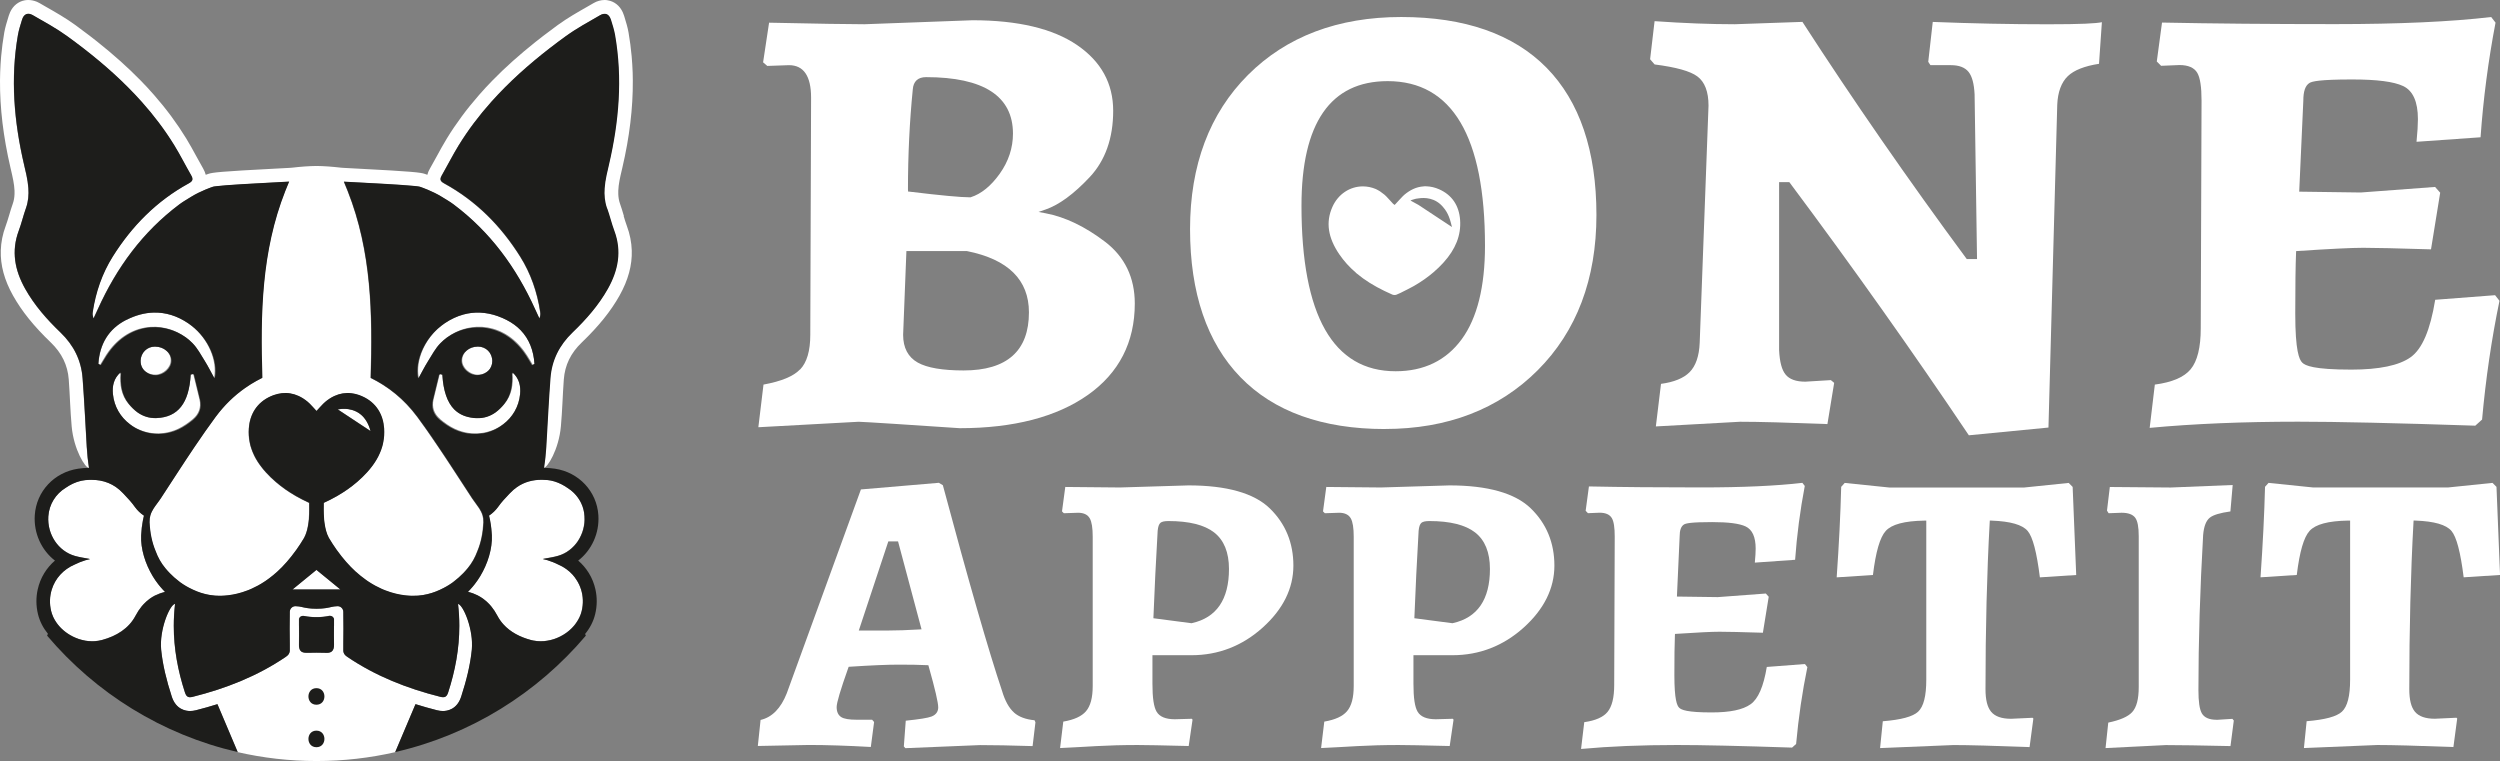 <?xml version="1.0" encoding="UTF-8"?>
<svg id="Warstwa_2" data-name="Warstwa 2" xmlns="http://www.w3.org/2000/svg" viewBox="0 0 626.13 190.62">
  <rect x="0" y="0" width="626.13" height="190.62" fill="#808080" stroke="none"/>
  <defs>
    <style>
      .cls-1 {
        fill: #1d1d1b;
      }

      .cls-2 {
        fill: #fff;
      }
    </style>
  </defs>
  <g id="Warstwa_2-2" data-name="Warstwa 2">
    <g>
      <g>
        <g>
          <path class="cls-2" d="M114.7,151.26c.21,1.82.32,3.65.32,5.5.01,5.71-1.03,11.25-2.79,16.67-.07.21-.14.38-.22.53,0,0,0,0,0,0-.04.07-.08.14-.12.2,0,0-.01.02-.02.03-.12.15-.25.27-.41.34-.03.01-.06.03-.1.04-.04.01-.08.02-.12.03-.04,0-.09.02-.14.02-.04,0-.08,0-.12,0,0,0-.02,0-.03,0-.04,0-.1,0-.14-.01-.05,0-.1,0-.15-.01-.11-.02-.23-.04-.36-.07,0,0,0,0,0,0,0,0,0,0,0,0,0,0,0,0,0,0-8.32-2.08-16.2-5.17-23.34-10.02-.15-.1-.27-.2-.39-.3,0,0,0,0,0,0-.35-.32-.53-.66-.6-1.14v-1.82c.06-2.55.03-5.1,0-7.65h0v-.35c0-.79-.64-1.43-1.43-1.43-.29,0-.58.03-.87.07-.21.03-.43.07-.63.12-.06.02-.13.03-.19.04-.11.03-.23.05-.35.08-.07.02-.14.03-.21.04-.14.03-.28.06-.42.08-.12.02-.25.04-.37.06-.24.03-.48.06-.73.08-.12.01-.23.02-.35.03-.37.03-.74.04-1.13.04,0,0-.02,0-.03,0h0s-.02,0-.03,0c-.39,0-.76-.02-1.13-.04-.12,0-.23-.02-.35-.03-.25-.02-.49-.05-.72-.08-.13-.02-.25-.04-.37-.06-.15-.03-.29-.05-.43-.08-.07-.01-.14-.02-.2-.04-.12-.03-.23-.05-.35-.08-.06-.02-.13-.03-.19-.04-.21-.06-.42-.09-.63-.12-.29-.04-.58-.07-.87-.07-.79,0-1.43.64-1.43,1.43v.35h0c-.02,2.55-.06,5.1,0,7.65v1.82c-.08.64-.37,1.02-.99,1.44-7.14,4.84-15.02,7.93-23.34,10.02-.04.01-.08.01-.11.02-.09.02-.17.04-.25.05-.05,0-.09,0-.14.01-.05,0-.11.01-.16.01-.01,0-.02,0-.03,0-.03,0-.06,0-.09,0-.06,0-.12-.01-.18-.03-.03,0-.06-.01-.08-.02-.06-.02-.12-.04-.17-.07-.02,0-.04-.02-.05-.03-.07-.04-.13-.09-.19-.15,0,0-.02-.02-.03-.03-.05-.05-.1-.11-.14-.18-.01-.02-.03-.04-.04-.07-.04-.07-.08-.14-.11-.22-.01-.02-.02-.04-.03-.06-.04-.1-.09-.22-.13-.34-1.76-5.42-2.8-10.96-2.79-16.67,0-1.85.11-3.69.32-5.5,0,0,0,0,0,0-1.31.16-3.98,6.44-3.48,11.5.38,3.82,1.35,7.69,2.66,11.74,1.05,3.25,3.54,3.6,4.57,3.6.48,0,.97-.06,1.5-.2,1.85-.46,3.62-.98,5.36-1.52l5.08,12c6.35,1.46,12.96,2.23,19.75,2.23s13.37-.77,19.71-2.22l5.09-12.02c1.75.55,3.53,1.06,5.39,1.53.53.13,1.03.2,1.5.2,1.02,0,3.52-.35,4.57-3.6,1.31-4.05,2.28-7.92,2.66-11.74.5-5.06-2.17-11.33-3.47-11.5ZM74.86,156.75c0-.58,0-1.17,0-1.75,0,0,0,0,0-.02.03-.09.07-.18.12-.26.01-.02.02-.04.03-.05.06-.08.12-.14.19-.2.02-.01.04-.03.05-.04.08-.06.16-.1.25-.13.02,0,.03,0,.05-.01.09-.03.19-.05.28-.05,0,0,.01,0,.02,0,0,0,0,0,.01,0,.06,0,.12,0,.18.02.01,0,.02,0,.04,0,.02,0,.05,0,.08.01h0c.09.02.19.04.28.05.01,0,.03,0,.04,0,.12.02.23.04.35.06,0,0,0,0,0,0,.13.02.27.04.4.05.03,0,.07,0,.1.01.08,0,.15.02.23.03,0,0,0,0,0,0,.51.05,1.05.08,1.61.08.02,0,.03,0,.05,0h0s0,0,0,0c0,0,0,0,0,0h0s0,0,0,0h0s.03,0,.05,0c.55,0,1.09-.03,1.61-.08.08,0,.15-.02.23-.03.17-.02.34-.04.51-.07.12-.02.23-.04.35-.06.11-.02.22-.04.32-.06h0s.05-.01.08-.02c.08-.02.15-.02.22-.02,0,0,.02,0,.03,0,.1,0,.2.02.29.05.01,0,.02,0,.03,0,.1.04.19.09.28.15,0,0,.01,0,.02.01.18.14.31.32.38.55,0,.59,0,1.17,0,1.75,0,1.57-.03,3.13.01,4.7.02.81-.15,1.39-.6,1.72-.01.01-.03.02-.04.04-.07.05-.15.09-.24.12-.02,0-.03.02-.05.02,0,0-.01,0-.01,0-.01,0-.02.01-.03.02-.08.03-.17.05-.25.06,0,0,0,0,0,0-.03,0-.06.02-.1.02-.01,0-.02,0-.04,0,0,0-.01,0-.02,0-.09.01-.18.02-.28.02h0c-.05,0-.1.01-.15.01-.04,0-.08,0-.11,0,0,0,0,0-.02,0,0,0,0,0,0,0-.82-.03-1.64-.04-2.46-.04h0s0,0,0,0c0,0,0,0,0,0,0,0-.01,0-.02,0-.69,0-1.38.01-2.07.03-.12,0-.24,0-.36,0,0,0,0,0,0,0-.05,0-.09,0-.14,0-.06,0-.1,0-.15-.01,0,0-.01,0-.02,0,0,0,0,0,0,0-.08,0-.16,0-.23-.02,0,0-.01,0-.02,0-.02,0-.04,0-.05,0-.04,0-.07-.02-.11-.03,0,0-.02,0-.03,0,0,0,0,0-.01,0-.06-.01-.13-.03-.19-.05-.01,0-.02-.01-.03-.01-.01,0-.03,0-.04-.01-.04-.02-.08-.04-.12-.06-.05-.02-.1-.05-.14-.07-.06-.04-.11-.08-.15-.13-.03-.03-.07-.06-.1-.1-.05-.06-.09-.12-.12-.18-.02-.04-.05-.07-.07-.11-.04-.08-.07-.17-.09-.26,0-.03-.02-.06-.03-.09-.03-.13-.05-.26-.07-.4,0,0,0,0,0-.01-.01-.15-.02-.31-.01-.49.05-1.57.01-3.13.01-4.7Z"/>
          <path class="cls-2" d="M79.21,142.76c-.15.12-.31.25-.46.38-.87.71-1.82,1.49-2.84,2.32-.8.66-1.64,1.34-2.55,2.09-.04.03-.07.06-.11.09h6c1.89,0,3.79,0,5.79,0h.21s-.07-.06-.11-.09c-.91-.74-1.75-1.43-2.55-2.09-1.02-.84-1.97-1.61-2.84-2.32-.15-.12-.31-.26-.46-.38,0,0-.04-.04-.04-.04h0s-.04.03-.04.03Z"/>
          <path class="cls-2" d="M146.31,128.54c-.01-.07-.02-.15-.04-.22-.03-.18-.07-.36-.11-.54-.02-.07-.03-.14-.05-.21-.06-.24-.13-.48-.21-.71-.08-.23-.18-.46-.28-.68-.03-.07-.06-.13-.09-.2-.08-.16-.16-.32-.25-.48-.03-.06-.07-.13-.11-.19-.12-.21-.25-.41-.39-.61,0,0,0,0,0,0-.14-.2-.29-.39-.44-.57-.02-.02-.03-.04-.05-.07-.17-.21-.36-.4-.55-.59-.51-.51-1.08-.95-1.7-1.33-.46-.33-.95-.62-1.46-.87-1.11-.56-2.3-.93-3.49-1.05-.49-.05-.96-.07-1.43-.07-2.29,0-4.37.54-6.2,1.82-.61.42-1.2.93-1.76,1.52-.07.08-.14.15-.22.23-.96,1.02-1.92,2.03-2.69,3.12-.04.05-.08.1-.11.15-.62.85-1.38,1.58-2.23,2.14.09.37.17.75.25,1.13.13.67.23,1.35.31,2.03.07.59.12,1.17.14,1.75.15,3.4-1.03,7.13-2.9,10.24-.42.7-.88,1.36-1.36,1.98-.37.48-.76.94-1.16,1.37-.13.13-.25.27-.38.4-.05.05-.11.1-.16.16,0,0,0,0,0,0h0s-.01,0-.02.01c.85.22,1.65.51,2.41.89.01,0,.02.01.03.02.23.12.46.24.68.38.19.11.37.23.55.36.08.06.17.12.25.18.07.05.13.11.2.16.17.13.34.27.51.41.06.05.11.1.17.16.18.17.36.35.54.53h0c.09.1.19.2.28.31.09.1.18.21.27.32.53.65,1.02,1.39,1.46,2.23.43.82.94,1.55,1.53,2.2,1.77,1.96,4.19,3.2,6.87,3.92.2.05.4.1.61.14.27.05.54.09.82.12.07,0,.14.01.2.02.27.02.55.04.82.04s.54-.01.81-.03c.09,0,.18-.02.27-.03.18-.02.36-.04.55-.07.1-.02.21-.04.31-.06.17-.03.33-.07.5-.1.11-.03.21-.05.32-.08.16-.04.32-.09.48-.14.11-.03.21-.07.31-.1.16-.06.32-.12.47-.18.1-.04.2-.08.29-.12.17-.07.34-.15.5-.23.08-.04.16-.08.24-.12.24-.13.48-.26.71-.4.23-.14.46-.29.68-.45.07-.05.14-.11.21-.16.15-.11.29-.22.43-.34.08-.07.16-.14.23-.2.13-.11.25-.22.37-.34.08-.08.15-.15.23-.23.11-.12.22-.23.33-.36.07-.08.14-.16.21-.24.11-.13.21-.26.3-.39.06-.08.12-.16.18-.25.1-.15.2-.3.29-.45.05-.07.09-.15.14-.22.13-.23.26-.46.37-.69,0,0,0,0,0,0,.12-.25.22-.51.32-.77.09-.26.17-.53.24-.8.46-1.88.37-3.72-.15-5.4-.09-.28-.19-.56-.31-.83-.05-.11-.09-.23-.14-.34-.05-.11-.11-.22-.17-.34-.08-.16-.15-.32-.24-.47-.07-.12-.15-.24-.23-.35-.31-.49-.64-.96-1.03-1.39-.97-1.07-2.19-1.94-3.61-2.55-.42-.21-.85-.41-1.3-.59-.45-.18-.91-.34-1.38-.49-.19-.06-.39-.11-.58-.15-.2-.05-.39-.09-.59-.14.08-.03.17-.05.26-.08,1.32-.24,2.45-.41,3.53-.72.26-.08.52-.16.77-.26.5-.2.97-.44,1.42-.71.22-.14.44-.29.65-.45.19-.14.37-.29.55-.45.05-.05.1-.09.15-.14.13-.12.25-.24.38-.37.05-.05.1-.1.15-.15.32-.35.62-.72.89-1.12.04-.06.08-.12.11-.18.1-.15.19-.3.28-.46.04-.06.07-.12.1-.18.23-.42.43-.86.6-1.32.02-.07.05-.13.07-.2.06-.17.11-.34.16-.52.02-.07.04-.14.06-.21.12-.47.21-.96.27-1.45,0-.07.01-.15.02-.22.02-.18.03-.37.03-.56,0-.07,0-.15,0-.22,0-.25,0-.51-.02-.76-.02-.26-.05-.51-.08-.76Z"/>
          <path class="cls-2" d="M110.24,104.96c1.13.95,2.37,1.83,3.71,2.45,4.25,1.97,8.83,1.27,12.07-1.17,0,0,0,0,0,0,2.3-1.74,3.92-4.37,4.23-7.55.02-.25.04-.5.04-.75,0-.23,0-.46-.02-.69,0-.09-.02-.17-.03-.25-.01-.14-.03-.28-.05-.42-.02-.09-.04-.18-.06-.27-.03-.13-.06-.26-.09-.39-.03-.09-.06-.18-.09-.27-.04-.13-.09-.25-.14-.37-.04-.09-.08-.17-.12-.26-.06-.12-.13-.25-.2-.37-.05-.08-.09-.16-.14-.24-.09-.13-.19-.26-.29-.39-.05-.06-.1-.13-.15-.19-.16-.19-.34-.37-.54-.55,0,.11,0,.22.02.33.16,2.74-.21,5.29-1.98,7.46-.7.86-1.46,1.61-2.31,2.2-1.34.95-2.9,1.5-4.75,1.43-.04,0-.09,0-.13,0-.45-.02-.89-.07-1.3-.14-.21-.04-.42-.08-.62-.13-.44-.1-.85-.23-1.24-.39-.44-.18-.85-.4-1.24-.66-.39-.26-.74-.55-1.07-.88-.2-.2-.38-.42-.56-.64-.04-.05-.08-.1-.11-.15-.17-.23-.33-.46-.48-.72-.03-.04-.05-.09-.07-.13-.14-.24-.26-.48-.38-.74-.02-.05-.05-.09-.07-.14-.13-.29-.24-.59-.35-.9-.02-.07-.05-.14-.07-.21-.22-.65-.4-1.36-.54-2.13-.02-.11-.04-.23-.06-.35-.05-.29-.09-.59-.13-.9-.01-.12-.03-.24-.04-.37-.04-.42-.08-.86-.11-1.31l-.64-.15c-.01.05-.03.11-.04.16-.5,2.06-1.02,4.12-1.51,6.19-.46,1.98.16,3.67,1.67,4.93Z"/>
          <path class="cls-2" d="M131.94,88.9c.52.8.99,1.62,1.48,2.44.09-.04.17-.08.26-.12.06-.03.12-.06.18-.08-.22-3.37-1.33-6.24-3.45-8.43-.96-1-2.13-1.86-3.52-2.57-2.96-1.51-5.94-2.11-8.86-1.76-.65.08-1.29.2-1.93.38-1.6.43-3.18,1.16-4.72,2.2-.3.2-.59.41-.87.64-4.09,3.23-6.41,8.59-5.66,12.87,0,.05.01.1.02.15.21-.38.41-.75.6-1.11.39-.72.75-1.41,1.14-2.08.19-.33.38-.66.59-.99.97-1.55,1.84-3.23,3.11-4.51.5-.51,1.05-.98,1.61-1.4,0,0,0,0,0,0,5.84-4.34,14.7-3.83,20.01,4.37Z"/>
          <path class="cls-2" d="M122.95,88.87c-.18-.39-.42-.75-.72-1.04-.65-.64-1.54-1.03-2.53-1.02-1.15,0-2.13.39-2.84,1.01-.69.61-1.1,1.46-1.11,2.43,0,1.83,1.9,3.59,3.89,3.59.8,0,1.51-.2,2.09-.56,0,0,0,0,0,0,.19-.12.37-.26.53-.41.01-.01.03-.03.04-.04.03-.03.06-.05.09-.08.13-.13.24-.28.35-.44.03-.04.05-.08.07-.12.19-.32.33-.67.41-1.06,0-.05.02-.1.03-.15.03-.2.05-.4.05-.61h0c0-.34-.07-.67-.16-.98-.03-.1-.06-.2-.09-.29-.03-.08-.06-.16-.1-.24Z"/>
          <path class="cls-2" d="M92.81,107.96c-.12-.47-.27-.9-.43-1.3s-.34-.75-.53-1.08c-.24-.4-.49-.76-.76-1.07-.11-.12-.22-.24-.33-.35s-.23-.21-.34-.31c-.72-.61-1.5-.97-2.25-1.19-.32-.09-.63-.16-.92-.2-.2-.03-.4-.05-.58-.06-.51-.03-.96-.02-1.31.02-.46.05-.75.11-.75.11l.06.04.5.33,7.65,5.05Z"/>
          <path class="cls-2" d="M41.31,148.2s0,0,0,0c-.05-.05-.11-.1-.17-.16-.13-.13-.25-.27-.38-.4-.4-.43-.79-.89-1.16-1.37-.48-.62-.94-1.29-1.36-1.98-1.87-3.12-3.05-6.85-2.9-10.24.06-1.26.2-2.53.45-3.79.07-.38.15-.76.25-1.13-.86-.57-1.61-1.29-2.24-2.14-.04-.05-.08-.1-.11-.15-.76-1.09-1.72-2.1-2.69-3.12-.07-.08-.14-.15-.22-.23-2.23-2.36-4.91-3.35-7.96-3.34-.47,0-.94.03-1.43.07-.98.1-1.95.37-2.88.78-.43.19-.86.39-1.26.63-.28.16-.55.33-.81.52-2.48,1.52-4.15,4.13-4.35,7.15-.3,4.53,2.47,8.71,6.65,9.91,1.08.31,2.21.49,3.53.72.08.03.17.05.26.08-.39.1-.78.17-1.17.29-.95.29-1.84.65-2.68,1.07-2.84,1.21-4.87,3.5-5.73,6.26-.52,1.68-.61,3.53-.15,5.4.11.46.27.91.46,1.34.03.08.06.16.1.23.2.42.43.81.69,1.2.23.35.49.68.77,1,.16.18.32.35.48.52.84.83,1.83,1.54,2.91,2.08.43.22.88.4,1.33.56.05.02.1.04.16.06.48.16.97.28,1.46.38.07.01.15.03.22.05.48.08.96.12,1.44.13.09,0,.19.01.28.01h0c.21,0,.41,0,.62-.02.62-.04,1.23-.14,1.83-.3,3.58-.97,6.69-2.85,8.41-6.12.44-.84.93-1.58,1.46-2.23.09-.11.18-.22.27-.32.09-.11.19-.21.28-.31.18-.19.36-.36.54-.53.06-.05.11-.11.17-.16.23-.2.47-.4.71-.58.08-.06.17-.12.25-.18.18-.12.36-.25.55-.36.22-.14.45-.26.68-.38.01,0,.02-.01.03-.02.76-.38,1.56-.67,2.41-.89,0,0-.01,0-.02-.01Z"/>
          <path class="cls-2" d="M30.16,93.28c-1.68,1.5-2.08,3.39-1.88,5.4.31,3.19,1.92,5.81,4.23,7.55,0,0,.01.01.02.02,3.23,2.43,7.81,3.12,12.04,1.16,1.33-.62,2.57-1.51,3.71-2.45,1.51-1.26,2.14-2.96,1.67-4.93-.48-2.07-1-4.13-1.51-6.19-.01-.05-.03-.11-.04-.16-.21.05-.43.1-.64.15-.41,7.15-3.17,10.68-8.58,10.89h0c-1.86.07-3.41-.48-4.75-1.43-.84-.6-1.6-1.35-2.31-2.2-1.77-2.17-2.15-4.72-1.98-7.46,0-.11,0-.22.02-.33Z"/>
          <path class="cls-2" d="M53.63,94.62s.01-.1.02-.15c.75-4.29-1.57-9.64-5.66-12.87-.28-.22-.57-.44-.87-.64-2.77-1.87-5.66-2.74-8.6-2.67-2.29.05-4.6.68-6.9,1.85-4.45,2.26-6.64,6.09-6.97,11,.06.03.12.06.18.08,0,0,0,0,0,0,.09.04.17.08.26.12.49-.81.97-1.64,1.48-2.44,5.31-8.18,14.15-8.7,19.99-4.38,0,0,.02.01.03.02.57.42,1.11.89,1.61,1.4,1.26,1.28,2.14,2.96,3.11,4.51.81,1.29,1.49,2.67,2.32,4.18Z"/>
          <path class="cls-2" d="M36.78,93.28c.58.35,1.29.55,2.09.55,1.99,0,3.9-1.76,3.89-3.59,0-.98-.42-1.82-1.11-2.43-.7-.62-1.69-1-2.84-1.01-1.98-.02-3.56,1.55-3.6,3.57-.02,1.25.58,2.29,1.56,2.9,0,0,0,0,0,0Z"/>
          <path class="cls-2" d="M156.26,54.11c-.03-.09-.05-.17-.08-.26-.13-.45-.27-.91-.41-1.37s-.3-.93-.47-1.41c-.29-.8-.42-1.62-.45-2.46,0-.28,0-.56,0-.85.06-1.65.46-3.39.91-5.29l.11-.47c.9-3.86,1.57-7.6,2-11.22.44-3.63.64-7.15.62-10.59,0-1.38-.05-2.74-.14-4.09-.04-.67-.09-1.35-.15-2.01-.18-2-.44-3.98-.78-5.94-.23-1.32-.6-2.52-.96-3.69l-.16-.53c-.09-.3-.2-.59-.33-.86-.38-.82-.9-1.5-1.53-2s-1.37-.85-2.18-.98C152,.02,151.72,0,151.44,0h0c-.48,0-.96.07-1.43.2s-.94.33-1.39.6c-.5.29-1,.57-1.49.86-2.48,1.41-5.04,2.87-7.45,4.62-1.24.9-2.44,1.8-3.61,2.7-.66.5-1.3,1.01-1.93,1.51-4.01,3.19-7.59,6.38-10.76,9.63-.29.3-.57.6-.86.9-.29.3-.58.6-.86.9-.58.62-1.14,1.25-1.69,1.88-.77.88-1.51,1.76-2.23,2.65s-1.41,1.78-2.08,2.69c-1.34,1.81-2.58,3.64-3.73,5.52-.93,1.52-1.78,3.07-2.59,4.57-.57,1.05-1.11,2.04-1.68,3.02-.3.51-.51,1.02-.63,1.53-.26-.1-.47-.17-.62-.22-1.04-.37-3.06-.61-16.71-1.32-1.39-.07-2.57-.13-3.36-.18l-.8-.05c-2.41-.28-4.41-.42-6.23-.44,0,0-.01.02-.03.05-.02-.03-.03-.05-.03-.05-1.82.02-3.83.16-6.23.44l-.8.05c-.8.05-1.97.11-3.36.18-13.65.71-15.67.95-16.71,1.32-.15.05-.36.12-.62.22-.13-.5-.34-1.01-.63-1.53-.57-.98-1.11-1.97-1.68-3.02-.82-1.5-1.66-3.05-2.59-4.57-1.15-1.87-2.39-3.71-3.73-5.52-.67-.9-1.36-1.8-2.08-2.69s-1.46-1.77-2.23-2.65c-.55-.63-1.11-1.25-1.69-1.88-.28-.3-.57-.6-.86-.9s-.56-.6-.86-.9c-3.18-3.25-6.75-6.44-10.76-9.63-.63-.5-1.28-1.01-1.93-1.51-1.17-.9-2.37-1.8-3.61-2.7-2.41-1.75-4.97-3.21-7.45-4.62-.5-.28-1-.57-1.49-.86-.23-.13-.46-.25-.69-.35C8.5.15,7.79,0,7.07,0h0c-.28,0-.56.02-.83.07-.81.14-1.55.48-2.18.98s-1.16,1.19-1.53,2c-.13.27-.24.56-.33.86l-.16.53c-.18.58-.36,1.18-.53,1.79-.08.31-.16.62-.24.93-.07.32-.14.64-.2.97-.34,1.96-.6,3.93-.78,5.94-.06.67-.11,1.34-.15,2.01C.06,17.44.01,18.8,0,20.18c-.02,3.44.19,6.96.62,10.59.44,3.63,1.1,7.36,2,11.22l.11.47c.44,1.9.84,3.64.91,5.29.01.28.01.57,0,.85-.03.84-.16,1.66-.45,2.46-.17.47-.32.94-.47,1.41-.14.46-.28.92-.41,1.37-.03.09-.05.17-.08.26-.26.87-.51,1.7-.8,2.48-.76,2.04-1.17,4.08-1.23,6.13-.12,3.7.89,7.44,3.06,11.31,2.21,3.94,5.21,7.67,9.47,11.76,2.75,2.65,4.22,5.68,4.49,9.26.29,3.9.38,7.89.73,11.74.53,5.88,3.43,10.44,4.32,10.43-.27-1.71-.45-3.46-.56-5.23-.34-5.73-.61-11.47-1.04-17.19-.33-4.52-2.22-8.31-5.54-11.5-3.4-3.26-6.51-6.79-8.85-10.95-2.6-4.65-3.52-9.41-1.6-14.54.68-1.82,1.12-3.74,1.78-5.58.01-.04.02-.07.04-.11,0,0,0,0,0,0,.58-1.68.7-3.34.59-4.98-.08-1.09-.26-2.17-.48-3.24,0,0,0,0,0,0-.18-.89-.4-1.78-.61-2.67-2.5-10.73-3.43-21.54-1.52-32.47.23-1.29.64-2.56,1.03-3.81.05-.16.11-.31.17-.44.01-.03.03-.05.04-.08.05-.11.12-.2.18-.29.02-.03.04-.06.06-.08.07-.09.15-.17.23-.24.01,0,.02-.02.03-.03,0,0,.01-.01.02-.02.08-.06.17-.12.26-.16,0,0,0,0,.01,0,0,0,.01,0,.02-.01.1-.04.21-.07.33-.09.02,0,.04,0,.05,0,0,0,0,0,.01,0,.05,0,.09-.01.14-.01.07,0,.13,0,.2.02,0,0,.01,0,.02,0,.13.02.27.05.41.1,0,0,0,0,.01,0,0,0,0,0,0,0,.14.05.29.12.44.21,2.92,1.69,5.92,3.31,8.64,5.28,5.41,3.93,10.56,8.13,15.22,12.81,0,0,0,0,0,0,.58.58,1.15,1.17,1.71,1.76.57.61,1.14,1.23,1.7,1.85,0,0,0,0,0,0,3.02,3.38,5.78,7.01,8.21,10.96,1.5,2.44,2.79,5.02,4.22,7.51.57.99.32,1.46-.66,1.99-8,4.38-14.2,10.66-19.01,18.33-2.65,4.23-4.25,8.9-5,13.84-.08.5-.07,1.01.21,1.64,0,0,0,0,0,0,0,0,0,0,0,0,.37-.79.73-1.57,1.09-2.36,4.69-10.38,11.22-19.33,20.4-26.21.91-.69,1.92-1.25,2.89-1.86,2.43-1.52,5.41-2.52,5.48-2.54.04-.01.09-.03.14-.04,0,0,0,0,.01,0,.06-.01.12-.03.2-.04,0,0,.01,0,.02,0,.1-.02.23-.04.37-.05.08-.01.17-.02.25-.03.08,0,.16-.02.25-.03.12-.01.26-.03.39-.04.08,0,.15-.01.23-.02.11-.01.22-.02.34-.03.1,0,.21-.02.32-.03.12-.01.25-.02.37-.03.11,0,.23-.02.34-.03.14-.01.28-.02.43-.03.12,0,.24-.02.36-.03.15-.01.29-.02.44-.03.13,0,.27-.02.41-.03.15-.01.3-.02.46-.03.13,0,.26-.02.39-.03.17-.01.34-.02.52-.03.12,0,.25-.02.37-.02.3-.02.6-.04.91-.06.19-.01.38-.02.57-.03.16,0,.33-.02.5-.03.16,0,.32-.02.48-.03.17,0,.34-.02.51-.03.17,0,.33-.02.5-.03.16,0,.33-.02.49-.03.16,0,.33-.02.49-.03.18,0,.36-.02.54-.03.14,0,.28-.02.42-.02.18,0,.35-.02.53-.03.16,0,.31-.02.46-.02.17,0,.35-.02.52-.03.09,0,.18,0,.27-.01.51-.03,1-.05,1.48-.08.05,0,.1,0,.15,0h0c.24-.01.47-.02.7-.04h0c1.22-.06,2.25-.12,2.97-.16-.34.79-.66,1.58-.97,2.37h0c-5.96,15.13-6.23,30.78-5.74,46.77,0,0,0,0,0,0-.78.38-1.55.81-2.3,1.26-.25.15-.49.29-.73.44-.26.16-.52.34-.77.52-.18.12-.35.23-.53.35-.06.04-.11.08-.16.12-.17.12-.34.25-.51.37-.29.22-.58.44-.87.67-.17.13-.33.26-.5.4-.35.29-.7.6-1.05.92-.17.16-.34.32-.51.48-.27.26-.53.52-.8.79-.2.2-.4.41-.59.62-.28.3-.56.61-.83.93-.17.19-.33.39-.49.59-.25.3-.49.61-.73.92-.1.13-.21.26-.31.39-.91,1.23-1.8,2.47-2.67,3.72,0,0,0,0,0,.01,0,0,0,.01-.01.02-3.82,5.45-7.41,11.1-11.06,16.68-.55.84-1.21,1.62-1.76,2.47-.34.53-.64,1.1-.83,1.73-.16.52-.24,1.09-.22,1.72,0,.03,0,.07,0,.1.13,2.57.6,5,1.54,7.23.56,1.51,1.34,2.93,2.42,4.23.36.44.74.86,1.13,1.26.71.74,1.47,1.4,2.27,2.01.03.02.06.05.09.07.1.07.19.15.28.22.93.67,1.92,1.25,2.97,1.73.04.02.07.04.1.05.02,0,.04.02.06.03,1.33.63,2.76,1.09,4.29,1.34.76.13,1.71.21,2.8.19.26,0,.53-.02.81-.04h0s0,0,0,0c.19-.01.38-.03.57-.05.13-.01.25-.02.38-.04,0,0,0,0,0,0,0,0,0,0,0,0,0,0,0,0,0,0,0,0,0,0,0,0,0,0,0,0,0,0,.13-.02.27-.04.41-.06.23-.03.46-.06.7-.1,0,0,.02,0,.03,0,0,0,0,0,0,0,.38-.07.77-.15,1.17-.25.04,0,.07-.02.11-.03.33-.08.67-.18,1.01-.28.09-.03.19-.06.28-.09.39-.12.78-.26,1.17-.41.17-.07.34-.14.52-.21.14-.06.29-.12.44-.19,1.02-.46,2.08-1.02,3.15-1.72.15-.1.3-.2.45-.3.28-.19.56-.4.85-.61.25-.18.5-.38.74-.58.03-.02.06-.05.09-.07.42-.34.83-.69,1.25-1.07,1.55-1.42,3.1-3.17,4.6-5.27.04-.05.08-.1.12-.16.32-.45.64-.92.96-1.41.33-.5.65-1.02.97-1.56.15-.28.28-.58.4-.88,0,0,0-.02,0-.02.24-.62.42-1.27.54-1.95.06-.34.12-.68.16-1.02.03-.25.07-.49.09-.73.03-.33.03-.66.05-.99,0-.12.01-.25.02-.37,0-.29.02-.57.02-.86,0-.16,0-.33,0-.49,0-.49,0-.98-.01-1.47,0,0-.01,0-.02,0-1.09-.49-2.15-1.03-3.18-1.62-.09-.05-.19-.1-.28-.16-.86-.5-1.7-1.03-2.51-1.6-.81-.57-1.59-1.18-2.35-1.83-.02-.02-.04-.03-.06-.05-.43-.37-.84-.75-1.25-1.14s-.8-.8-1.19-1.23c-.22-.25-.44-.49-.65-.75-.73-.88-1.37-1.79-1.91-2.75,0,0-.01-.02-.02-.03-.13-.24-.25-.47-.37-.71,0,0,0,0,0-.01-.36-.74-.65-1.5-.88-2.29-.04-.13-.07-.26-.1-.39-.05-.21-.1-.43-.14-.65-.21-1.08-.29-2.2-.21-3.39.12-1.78.61-3.35,1.46-4.68.93-1.46,2.27-2.62,4.08-3.41.23-.1.45-.19.68-.27.3-.11.61-.19.91-.27.06-.02.13-.03.19-.05.3-.07.6-.12.89-.16,1.47-.17,2.89.07,4.25.69.78.36,1.54.85,2.28,1.47.12.1.23.21.34.32.05.05.1.09.15.13.56.55,1.08,1.18,1.66,1.79,0,0,0,0,0,0,0,0,0,0,0,0h0s.03-.03.04-.04c.01.01.03.03.04.04h0s0,0,0,0c0,0,0,0,0,0,.58-.62,1.1-1.24,1.66-1.79.05-.05.1-.09.15-.13.11-.11.22-.22.34-.32.73-.62,1.49-1.1,2.28-1.47,1.36-.63,2.78-.86,4.25-.69.3.03.59.09.89.16.06.01.13.03.19.05.3.07.6.16.91.27.22.08.45.17.68.27,1.8.79,3.15,1.96,4.08,3.41.84,1.33,1.34,2.9,1.46,4.68.08,1.18,0,2.31-.21,3.39-.04.22-.09.44-.14.65-.03.13-.07.26-.1.39-.22.79-.52,1.55-.88,2.29,0,0,0,0,0,.01-.12.24-.24.48-.37.71,0,0-.01.02-.02.03-.54.96-1.18,1.88-1.91,2.75-.21.25-.43.5-.65.75-.39.42-.78.83-1.19,1.23s-.82.78-1.25,1.14c-.02.02-.04.03-.06.05-.75.65-1.54,1.26-2.35,1.83-.81.57-1.65,1.1-2.51,1.6-.09.05-.19.1-.28.16-1.03.58-2.09,1.12-3.18,1.62,0,0-.01,0-.02,0,0,.49,0,.98-.01,1.47,0,.16,0,.33,0,.49,0,.29,0,.57.02.86,0,.12.01.25.02.37.01.33.02.66.05.99.02.24.06.49.09.73.04.34.09.68.16,1.02.13.67.3,1.33.54,1.95,0,0,0,.02,0,.02.12.31.25.6.4.88.32.54.65,1.06.97,1.56.32.49.64.96.96,1.41.04.06.08.1.12.16,1.51,2.1,3.05,3.85,4.6,5.27.42.38.83.73,1.25,1.07.03.02.06.05.09.07.25.2.5.4.74.58.28.21.56.41.85.61.15.1.3.21.45.3,1.07.7,2.12,1.26,3.15,1.72.15.07.29.13.44.19.17.07.35.15.52.21.4.16.79.29,1.17.41.1.03.19.06.28.09.34.1.68.2,1.01.28.04,0,.07.02.11.03.4.1.79.18,1.17.25,0,0,0,0,0,0,0,0,.02,0,.03,0,.24.04.47.07.7.1.13.02.27.04.41.06,0,0,0,0,0,0,0,0,0,0,0,0,0,0,0,0,0,0,0,0,0,0,0,0,0,0,0,0,0,0,.13.02.25.02.38.04.19.02.39.04.57.05,0,0,0,0,0,0h0c.28.02.55.03.81.04,1.09.02,2.04-.06,2.8-.19,1.53-.26,2.96-.72,4.29-1.34.02,0,.04-.02.06-.03.04-.02.07-.04.1-.05,1.05-.48,2.04-1.06,2.97-1.73.1-.07.19-.15.28-.22.03-.02.06-.05.09-.07.8-.61,1.56-1.27,2.27-2.01.39-.4.77-.82,1.13-1.26,1.08-1.29,1.86-2.72,2.42-4.23.94-2.23,1.41-4.66,1.54-7.23,0-.03,0-.07,0-.1.02-.63-.06-1.2-.22-1.72-.19-.63-.49-1.19-.83-1.73-.55-.85-1.21-1.63-1.76-2.47-3.66-5.58-7.24-11.23-11.06-16.68,0,0,0-.01-.01-.02,0,0,0,0,0-.01-.88-1.25-1.77-2.5-2.67-3.72-.1-.14-.21-.26-.31-.39-.24-.31-.48-.62-.73-.92-.16-.2-.33-.39-.49-.59-.27-.32-.55-.63-.83-.93-.2-.21-.39-.42-.59-.62-.26-.27-.53-.53-.8-.79-.17-.16-.34-.32-.51-.48-.35-.31-.69-.62-1.05-.92-.16-.14-.33-.27-.5-.4-.29-.23-.58-.45-.87-.67-.17-.13-.34-.25-.51-.37-.06-.04-.11-.08-.16-.12-.17-.12-.35-.23-.53-.35-.26-.17-.51-.35-.77-.52-.24-.15-.49-.29-.73-.44-.76-.45-1.52-.88-2.3-1.26,0,0,0,0,0,0,.49-15.98.23-31.64-5.74-46.77h0c-.31-.79-.63-1.58-.97-2.37.72.04,1.75.1,2.97.16h0c.23.01.46.02.7.04h0s.1,0,.15,0c.47.02.97.05,1.48.08.09,0,.18,0,.27.01.17,0,.35.02.52.03.15,0,.31.02.46.02.18,0,.35.02.53.03.14,0,.28.02.42.02.18,0,.36.02.54.03.16,0,.33.02.49.03.16,0,.33.02.49.03.17,0,.33.02.5.03.17,0,.34.02.51.03.16,0,.32.02.48.03.17,0,.33.02.5.03.19.01.38.02.57.03.31.02.61.04.91.06.12,0,.25.02.37.02.18.01.35.02.52.03.13,0,.26.02.39.03.16.01.31.02.46.03.14,0,.28.02.41.03.15.01.3.02.44.03.12,0,.24.02.36.03.15.01.29.02.43.03.12,0,.23.02.34.03.13.01.25.02.37.03.11,0,.21.02.32.03.11.01.23.02.34.03.08,0,.15.02.23.02.14.01.27.03.39.04.09,0,.17.02.25.03.09.01.18.02.25.03.14.02.27.04.37.05,0,0,.01,0,.02,0,.07.01.14.03.2.04,0,0,0,0,.01,0,.06.01.11.03.14.04.07.02,3.05,1.02,5.48,2.54.97.61,1.98,1.18,2.89,1.86,9.18,6.88,15.7,15.83,20.4,26.21.36.79.73,1.57,1.09,2.36,0,0,0,0,0,0,0,0,0,0,0,0,.28-.62.28-1.14.21-1.64-.75-4.94-2.35-9.61-5-13.84-4.81-7.67-11.02-13.95-19.01-18.33-.98-.53-1.23-1-.66-1.99,1.44-2.49,2.72-5.06,4.22-7.51,2.43-3.95,5.19-7.58,8.21-10.96,0,0,0,0,0,0,.56-.62,1.12-1.24,1.7-1.85.56-.59,1.13-1.18,1.71-1.76,0,0,0,0,0,0,4.66-4.68,9.81-8.88,15.22-12.81,2.73-1.98,5.72-3.6,8.64-5.28.15-.09.3-.15.44-.21,0,0,0,0,0,0,0,0,0,0,.01,0,.14-.05.28-.09.41-.1,0,0,.01,0,.02,0,.07,0,.14-.02.2-.02.05,0,.09,0,.14.01,0,0,0,0,.01,0,.02,0,.04,0,.05,0,.11.02.22.04.33.09,0,0,.01,0,.02.01,0,0,0,0,.01,0,.09.04.18.1.26.16,0,0,.01.01.02.02.01,0,.02.02.03.03.08.07.16.15.23.24.02.03.04.06.06.08.06.09.12.19.18.29.01.03.03.05.04.08.06.14.12.28.17.44.38,1.26.8,2.52,1.03,3.81,1.91,10.93.98,21.74-1.52,32.47-.21.89-.42,1.78-.61,2.67,0,0,0,0,0,0-.22,1.08-.4,2.16-.48,3.24-.12,1.65,0,3.3.59,4.98,0,0,0,0,0,0,.01.04.02.07.04.11.65,1.83,1.09,3.75,1.78,5.58,1.91,5.13,1,9.89-1.6,14.54-2.33,4.17-5.45,7.69-8.85,10.95-3.32,3.19-5.21,6.98-5.54,11.5-.43,5.72-.7,11.46-1.04,17.19-.11,1.77-.28,3.51-.56,5.23.89,0,3.79-4.54,4.32-10.43.35-3.84.44-7.84.73-11.74.27-3.59,1.73-6.62,4.49-9.26,4.25-4.09,7.26-7.82,9.47-11.76,2.17-3.87,3.18-7.61,3.06-11.31-.07-2.05-.47-4.09-1.23-6.13-.29-.78-.54-1.61-.8-2.48Z"/>
        </g>
        <g>
          <path class="cls-1" d="M79.25,172.35c-2.67,0-2.67,4.15,0,4.15s2.67-4.15,0-4.15Z"/>
          <path class="cls-1" d="M79.25,182.99c-2.67,0-2.67,4.15,0,4.15s2.67-4.15,0-4.15Z"/>
          <path class="cls-1" d="M83.66,156.75c0-.58,0-1.17,0-1.75-.07-.22-.2-.41-.38-.55,0,0-.01,0-.02-.01-.08-.06-.18-.11-.28-.15-.01,0-.02,0-.03,0-.09-.03-.19-.05-.29-.05-.08,0-.16,0-.24.02-.93.2-1.98.31-3.1.31-.02,0-.04,0-.05,0h0s0,0,0,0c0,0,0,0,0,0-.02,0-.03,0-.05,0-.55,0-1.09-.03-1.61-.08,0,0,0,0,0,0-.08,0-.15-.02-.23-.03-.03,0-.07,0-.1-.01-.14-.02-.27-.03-.4-.05-.14-.02-.27-.05-.4-.07-.09-.02-.19-.03-.28-.05-.02,0-.05,0-.08-.01-.01,0-.03,0-.04,0-.06-.01-.12-.02-.18-.02-.01,0-.02,0-.03,0-.1,0-.19.02-.28.05-.02,0-.03,0-.05.01-.09.03-.17.08-.25.13-.02.01-.04.03-.05.04-.07.06-.14.13-.19.2-.01.02-.02.04-.03.05-.05.08-.09.17-.12.26,0,0,0,.01,0,.02,0,.59,0,1.17,0,1.75,0,1.57.03,3.13-.01,4.7,0,.17,0,.33.01.49,0,0,0,0,0,.01.01.14.03.28.07.4,0,.03.02.06.03.09.03.09.06.18.09.26.02.04.04.07.07.11.04.06.08.13.12.18.03.04.07.06.1.1.05.05.1.09.15.13.04.03.1.05.14.07.05.03.1.05.16.07.01,0,.02.01.03.01.06.02.12.03.19.05,0,0,0,0,.01,0,.06.01.12.03.19.04,0,0,.01,0,.02,0,.07,0,.15.01.23.02,0,0,0,0,0,0,.1,0,.2.01.31.01,0,0,0,0,0,0,.12,0,.24,0,.36,0,.69-.02,1.38-.03,2.07-.03,0,0,.01,0,.02,0,0,0,0,0,0,0h0c.82,0,1.64.01,2.46.04,0,0,0,0,0,0,0,0,0,0,.02,0,.1,0,.18,0,.27,0h0c.1,0,.19,0,.28-.02,0,0,.01,0,.02,0,.05,0,.09-.02.13-.03,0,0,0,0,0,0,.09-.02.18-.04.25-.06.01,0,.02-.01.03-.02.02,0,.04-.02.06-.03.08-.04.17-.07.24-.12.02-.01.03-.02.04-.04.44-.33.62-.91.6-1.72-.05-1.57-.01-3.13-.01-4.7Z"/>
          <path class="cls-1" d="M152.06,52.23s-.02-.06-.03-.1c-.58-1.68-.71-3.35-.59-4.99.08-1.09.25-2.17.48-3.25.18-.89.4-1.79.61-2.68,2.5-10.73,3.43-21.54,1.52-32.47-.23-1.29-.64-2.56-1.03-3.81-.02-.07-.05-.13-.08-.2-.02-.06-.04-.12-.07-.18-.03-.07-.06-.14-.1-.2-.03-.06-.07-.12-.11-.18-.04-.06-.08-.12-.12-.17-.06-.07-.12-.14-.19-.2-.03-.03-.07-.05-.1-.08-.07-.05-.14-.09-.21-.13-.03-.01-.05-.03-.08-.04-.1-.04-.21-.07-.31-.08-.02,0-.05,0-.07,0-.11,0-.22-.01-.34,0,0,0-.01,0-.02,0-.13.02-.27.05-.41.1,0,0-.01,0-.02,0-.14.05-.29.12-.44.21-2.92,1.69-5.92,3.31-8.64,5.28-5.41,3.93-10.56,8.13-15.22,12.81-.58.58-1.15,1.17-1.71,1.76-.57.61-1.14,1.23-1.7,1.85-3.02,3.38-5.78,7.01-8.21,10.96-1.5,2.44-2.79,5.02-4.22,7.51-.57.99-.32,1.46.66,1.99,8,4.38,14.2,10.66,19.01,18.33,2.65,4.23,4.25,8.9,5,13.84.08.5.07,1.02-.21,1.64,0,0,0,0,0,0-.36-.78-.73-1.57-1.09-2.35-4.69-10.38-11.22-19.33-20.4-26.21-.91-.69-1.92-1.25-2.89-1.86-2.43-1.52-5.41-2.52-5.48-2.54,0,0-.03,0-.04-.01-.03,0-.06-.02-.09-.03-.02,0-.04,0-.06-.01-.04,0-.09-.02-.14-.03-.02,0-.04,0-.06-.01-.08-.01-.16-.03-.25-.04,0,0,0,0,0,0-.15-.02-.33-.04-.52-.06,0,0-.02,0-.02,0-.19-.02-.4-.04-.62-.06,0,0,0,0,0,0-3.25-.31-9.97-.66-14.33-.89-1.22-.06-2.25-.12-2.97-.16.34.79.66,1.58.97,2.37,5.97,15.13,6.23,30.78,5.74,46.77,4.34,2.13,8.36,5.27,11.69,9.76,4.87,6.58,9.25,13.56,13.76,20.44.55.84,1.21,1.62,1.76,2.47.34.53.64,1.1.83,1.73.16.52.24,1.09.22,1.72,0,.03,0,.07,0,.1-.13,2.57-.6,5-1.54,7.23-.56,1.51-1.34,2.93-2.42,4.23-.36.44-.74.86-1.13,1.26-.71.74-1.47,1.4-2.27,2.01-.03.02-.06.05-.09.07-.1.07-.19.15-.28.22-.93.67-1.92,1.25-2.97,1.73-.04.02-.07.04-.1.05-.02,0-.04.02-.06.03-1.33.63-2.76,1.09-4.29,1.34-.76.13-1.71.21-2.8.19-.26,0-.53-.02-.81-.04h0s0,0,0,0c-.18-.01-.38-.03-.57-.05-.13-.01-.25-.02-.38-.04-.37-.04-.75-.1-1.14-.17,0,0,0,0,0,0-.38-.07-.77-.15-1.17-.25-.04,0-.07-.02-.11-.03-.33-.08-.67-.18-1.01-.28-.09-.03-.19-.06-.28-.09-.39-.12-.78-.26-1.17-.41-.17-.07-.34-.14-.52-.21-.14-.06-.29-.12-.44-.19-1.02-.46-2.08-1.02-3.15-1.72-.15-.1-.3-.2-.45-.3-.13-.09-.27-.19-.4-.29-.84-.6-1.68-1.27-2.53-2.04-1.55-1.42-3.1-3.17-4.61-5.27-.04-.05-.08-.1-.12-.16-.32-.45-.64-.92-.96-1.41-.33-.5-.65-1.02-.97-1.56-.62-1.13-.94-2.52-1.11-3.87-.03-.25-.07-.49-.09-.73-.03-.33-.03-.66-.05-.99,0-.12-.01-.25-.02-.37,0-.29-.02-.57-.02-.86,0-.16,0-.33,0-.49,0-.49,0-.98.01-1.47,0,0,.01,0,.02,0,1.09-.49,2.15-1.03,3.18-1.62.09-.05.19-.1.28-.16,1.72-1,3.35-2.13,4.86-3.43.02-.02.04-.03.06-.05.85-.74,1.67-1.52,2.44-2.37,1.78-1.96,3.15-4.13,3.83-6.55.04-.13.07-.26.1-.39.05-.22.1-.43.14-.65.21-1.08.29-2.2.21-3.39-.12-1.78-.61-3.35-1.46-4.68-.93-1.46-2.27-2.62-4.08-3.41-.9-.4-1.8-.64-2.67-.74-1.47-.17-2.89.07-4.25.69-.78.36-1.54.85-2.28,1.47-.12.1-.23.21-.34.32-.05.05-.1.09-.15.13-.56.55-1.08,1.18-1.66,1.79l-.04.04h0s-.04-.04-.04-.04h0c-.58-.62-1.1-1.24-1.66-1.79-.05-.05-.1-.09-.15-.13-.11-.11-.22-.22-.34-.32-.37-.31-.74-.58-1.12-.83-.38-.24-.77-.46-1.16-.64-.68-.31-1.38-.53-2.09-.65-.71-.12-1.43-.13-2.17-.05-.66.08-1.33.23-2,.47-.22.08-.45.17-.68.27-1.8.79-3.15,1.96-4.08,3.41-.84,1.33-1.34,2.9-1.46,4.68-.08,1.18,0,2.31.21,3.39.04.22.09.44.14.65.03.13.07.26.1.39.6,2.11,1.71,4.04,3.18,5.8.21.25.43.5.65.75.39.42.78.83,1.19,1.23s.82.78,1.25,1.14c.02.02.04.03.06.05.75.65,1.54,1.26,2.35,1.83.81.57,1.65,1.1,2.51,1.6.09.05.19.1.28.16,1.03.58,2.09,1.12,3.18,1.62,0,0,.01,0,.02,0,0,.49,0,.98.01,1.47,0,.16,0,.33,0,.49,0,.29,0,.57-.02.86,0,.12-.01.25-.02.37-.01.33-.02.66-.05.99-.02.24-.06.49-.09.73-.04.34-.09.68-.16,1.02-.19,1.01-.49,2-.95,2.85-.32.54-.65,1.06-.97,1.56-.32.49-.64.96-.96,1.41-.04.06-.08.1-.12.16-1.51,2.1-3.05,3.85-4.6,5.27-.7.64-1.39,1.21-2.08,1.72-.28.21-.56.41-.85.61-.15.1-.3.21-.45.3-1.07.7-2.12,1.26-3.15,1.72-.15.07-.29.13-.44.19-.17.07-.35.15-.52.21-.4.16-.79.29-1.17.41-.1.03-.19.06-.28.09-.34.1-.68.2-1.01.28-.04,0-.07.02-.11.03-.4.1-.79.18-1.17.25,0,0,0,0,0,0-.25.04-.49.07-.73.11-.13.02-.27.04-.41.06,0,0,0,0,0,0,0,0,0,0,0,0,0,0,0,0,0,0,0,0,0,0,0,0-.32.04-.64.07-.94.09,0,0,0,0,0,0h0c-.28.02-.55.03-.81.04-.54,0-1.05,0-1.52-.04s-.9-.09-1.28-.15c-.38-.06-.76-.14-1.13-.23-.74-.18-1.45-.4-2.14-.68-.34-.14-.68-.28-1.02-.44-.02,0-.04-.02-.06-.03-.04-.02-.07-.03-.1-.05-1.05-.48-2.04-1.06-2.97-1.73-.1-.07-.19-.15-.28-.22-.03-.02-.06-.05-.09-.07-.8-.61-1.56-1.27-2.27-2.01-.39-.4-.77-.82-1.13-1.26-.54-.65-1-1.33-1.4-2.03-.4-.71-.73-1.44-1.01-2.2-.47-1.11-.83-2.28-1.08-3.49-.13-.6-.23-1.22-.3-1.84-.08-.62-.13-1.26-.16-1.9,0-.03,0-.07,0-.1-.02-.63.06-1.2.22-1.72.19-.63.49-1.19.83-1.73.27-.43.58-.84.88-1.24.3-.41.61-.81.88-1.23,2.82-4.3,5.59-8.64,8.46-12.89.86-1.28,1.73-2.55,2.61-3.8.88-1.26,1.78-2.51,2.69-3.74,2.18-2.95,4.67-5.32,7.34-7.2.89-.63,1.8-1.2,2.73-1.72.53-.3,1.07-.58,1.61-.85-.49-15.98-.23-31.64,5.74-46.77.31-.79.63-1.58.97-2.37-.86.05-2.15.12-3.68.2-4.9.26-12.13.64-14.63.96,0,0,0,0,0,0-.17.02-.31.04-.43.06,0,0-.01,0-.02,0-.07.01-.14.03-.2.04,0,0,0,0-.01,0-.06.01-.11.03-.14.04-.07.02-3.05,1.02-5.48,2.54-.97.61-1.98,1.18-2.89,1.86-9.18,6.88-15.7,15.83-20.4,26.21-.36.79-.73,1.58-1.09,2.36,0,0,0,0,0,0-.28-.63-.29-1.14-.21-1.64.75-4.94,2.35-9.61,5-13.84,4.81-7.67,11.02-13.95,19.01-18.33.98-.53,1.23-1,.66-1.99-1.44-2.49-2.72-5.06-4.22-7.51-2.43-3.95-5.19-7.58-8.21-10.96-.56-.62-1.12-1.24-1.7-1.85-.56-.59-1.13-1.18-1.71-1.76-4.66-4.68-9.81-8.88-15.22-12.8-2.73-1.98-5.72-3.6-8.64-5.28,0,0,0,0,0,0-.14-.08-.27-.14-.4-.19-.03-.01-.06-.02-.09-.03-.13-.04-.25-.08-.37-.1-.02,0-.03,0-.05,0-.06,0-.13-.02-.19-.02-.04,0-.09,0-.13.01-.03,0-.05,0-.08,0-.11.02-.22.04-.33.09-.01,0-.02.01-.03.02-.09.04-.18.1-.27.16-.02.01-.04.03-.06.04-.09.08-.18.17-.26.27,0,0,0,0,0,0-.08.1-.15.22-.21.35-.01.03-.03.05-.04.08-.06.14-.12.28-.17.44-.38,1.26-.8,2.52-1.03,3.81-1.91,10.93-.98,21.74,1.52,32.47.21.89.42,1.78.61,2.67,0,0,0,0,0,0,.22,1.08.4,2.16.48,3.24.12,1.65,0,3.3-.59,4.98-.01.04-.02.08-.04.11-.65,1.83-1.09,3.75-1.78,5.58-1.91,5.13-1,9.89,1.6,14.54,2.33,4.16,5.45,7.69,8.85,10.95,3.32,3.19,5.21,6.98,5.54,11.5.43,5.72.7,11.46,1.04,17.19.11,1.77.28,3.51.56,5.23-.89,0-1.79.08-2.7.21-6.02.89-10.5,5.68-10.89,11.65-.3,4.53,1.7,8.79,5.05,11.37-1.04.89-1.94,1.95-2.67,3.13-.78,1.27-1.32,2.64-1.64,4.06-.45,2.01-.45,4.12.06,6.22.44,1.81,1.31,3.48,2.49,4.92-.12.25-.2.47-.2.47,12.15,14.36,28.8,24.81,47.74,29.15l-5.08-12c-1.74.54-3.51,1.06-5.36,1.52-.53.13-1.03.2-1.5.2-1.02,0-3.52-.35-4.57-3.6-1.31-4.05-2.28-7.92-2.66-11.74-.5-5.06,2.17-11.34,3.48-11.5,0,0,0,0,0,0,0,0,0,0,0,0-.21,1.82-.32,3.65-.32,5.51-.01,5.71,1.03,11.25,2.79,16.67.04.12.08.24.13.34,0,.02.02.04.03.06.04.08.07.15.11.22.01.02.03.05.04.07.04.07.09.13.14.18,0,.01.02.02.03.03.06.06.12.11.19.15.02.01.04.02.05.03.05.03.11.05.17.07.03,0,.06.02.08.02.06.01.12.02.18.03.03,0,.06,0,.09,0,.06,0,.13,0,.19-.01.05,0,.09,0,.14-.01.08-.01.16-.03.25-.05.04,0,.07-.01.11-.02,8.32-2.08,16.2-5.17,23.34-10.02.62-.42.9-.81.99-1.44v-1.82c-.06-2.55-.03-5.1,0-7.65h0v-.35c0-.79.64-1.43,1.43-1.43.29,0,.58.03.87.07.21.03.43.07.63.12.06.02.13.03.19.04.11.03.23.05.35.08.07.01.13.03.2.04.14.03.28.06.43.08.12.02.25.04.37.06.24.03.48.06.72.08.12.01.23.02.35.03.37.03.74.04,1.13.04,0,0,.02,0,.03,0h0s.02,0,.03,0c.39,0,.76-.02,1.13-.04.12,0,.23-.02.35-.03.25-.02.49-.05.73-.08.13-.02.25-.04.37-.06.15-.02.28-.05.42-.08.07-.01.14-.03.21-.04.12-.03.23-.05.35-.08.06-.02.13-.03.19-.04.21-.06.42-.09.63-.12.29-.04.58-.07.87-.07.79,0,1.43.64,1.43,1.43v.35h0c.02,2.55.06,5.1,0,7.65v1.82c.06.48.24.82.6,1.14.11.1.24.2.39.3,7.14,4.84,15.02,7.93,23.34,10.02,0,0,0,0,0,0,0,0,0,0,0,0,.13.03.25.05.36.07.05,0,.1,0,.15.01.06,0,.12,0,.17,0,.04,0,.08,0,.12,0,.05,0,.09-.01.14-.02.04,0,.08-.02.12-.03.03-.01.06-.03.1-.04.16-.07.29-.18.41-.34,0,0,.01-.02.02-.03.04-.06.08-.12.12-.2,0,0,0,0,0,0,.08-.15.16-.32.22-.53,1.76-5.42,2.8-10.96,2.79-16.67,0-1.85-.11-3.67-.32-5.49,1.32.3,3.92,6.48,3.43,11.48-.38,3.82-1.35,7.69-2.66,11.74-1.05,3.25-3.54,3.6-4.57,3.6-.48,0-.97-.06-1.5-.2-1.85-.46-3.62-.98-5.36-1.52l-5.08,12c18.95-4.34,35.59-14.79,47.74-29.15,0,0-.07-.19-.18-.43,1.2-1.45,2.08-3.13,2.52-4.96.51-2.09.51-4.21.06-6.22-.32-1.42-.86-2.8-1.64-4.06-.73-1.18-1.63-2.24-2.67-3.13,3.35-2.59,5.35-6.85,5.05-11.37-.39-5.96-4.87-10.75-10.89-11.65-.91-.13-1.81-.2-2.7-.21,0,0,0,0,0,0,.27-1.71.45-3.46.56-5.22.34-5.73.61-11.47,1.04-17.19.33-4.52,2.22-8.31,5.54-11.5,3.4-3.26,6.51-6.79,8.85-10.95,2.6-4.65,3.52-9.41,1.6-14.54-.68-1.82-1.12-3.74-1.78-5.58ZM85.35,102.43c.35-.03.8-.05,1.31-.02.19.01.38.03.58.06.3.04.61.11.92.2.75.22,1.53.58,2.25,1.19.12.1.23.2.34.31s.22.23.33.35c.27.31.53.67.76,1.07.19.33.37.69.53,1.08s.3.82.43,1.3l-7.65-5.05-.5-.33-.06-.04s.29-.07.75-.11ZM48.46,105.09c-1.13.94-2.38,1.83-3.71,2.45-1.62.75-3.29,1.12-4.92,1.14-.34,0-.67,0-1.01-.03-.13,0-.25-.03-.38-.04-.2-.02-.41-.04-.61-.07-.29-.05-.58-.11-.87-.17-.09-.02-.17-.04-.25-.07-.21-.05-.42-.12-.63-.18-.08-.03-.17-.05-.25-.08-.55-.19-1.09-.42-1.6-.69-.08-.04-.15-.08-.23-.12-.19-.1-.37-.21-.55-.33-.07-.05-.15-.09-.22-.14-.24-.16-.48-.33-.7-.51,0,0-.01-.01-.02-.02-2.3-1.74-3.92-4.37-4.23-7.55-.19-2.01.2-3.9,1.88-5.4,0,0,0,0,0,0,0,.11,0,.22-.02.33,0,0,0,0,0,0,.07-.07.12-.13.19-.2,0,0,0,0,0,0-.22,2.87.12,5.53,1.97,7.79.65.8,1.36,1.5,2.13,2.07,1.34.95,2.9,1.5,4.75,1.43h0c5.41-.21,8.17-3.74,8.58-10.89.21-.05.43-.1.64-.15,0,0,0,0,0,0,.01.05.03.11.04.16,0,0,0,0,0,0,.04-.01.09-.02.13-.03,0,0,0,0,0,0,.52,2.12,1.05,4.23,1.55,6.36.46,1.98-.17,3.67-1.68,4.93ZM35.21,90.38c.04-2.02,1.62-3.59,3.6-3.57h0c1.15,0,2.13.39,2.84,1.01.79.62,1.28,1.51,1.28,2.56.01,1.83-1.9,3.59-3.89,3.59h0c-.2,0-.39-.02-.57-.04,0,0-.02,0-.03,0-.01,0-.03,0-.04,0-.19-.03-.36-.07-.53-.12-.05-.02-.1-.03-.15-.05-.12-.04-.24-.09-.36-.14-.05-.02-.09-.04-.14-.06-.15-.08-.3-.16-.44-.26,0,0,0,0,0,0-.98-.6-1.58-1.64-1.56-2.9ZM31.61,80.13c2.3-1.17,4.62-1.8,6.9-1.85,2.94-.07,5.84.8,8.61,2.67.3.2.59.41.87.64,4.25,3.26,6.66,8.79,5.81,13.16,0,0,0,0,0,0-.05-.1-.1-.19-.15-.28,0,0,0,0,0,0,0,.05-.01.1-.02.15,0,0,0,0,0,0-.83-1.51-1.51-2.88-2.32-4.18-.97-1.55-1.84-3.23-3.11-4.51-.5-.51-1.05-.98-1.61-1.4,0,0-.02-.01-.03-.02-.13-.1-.28-.18-.41-.27-.19-.12-.37-.25-.56-.36,0,0,0,0,0,0-.14-.08-.28-.15-.42-.23,0,0-.01,0-.02-.01-.2-.11-.39-.22-.59-.32,0,0,0,0,0,0-.15-.07-.31-.13-.46-.2-.2-.09-.4-.18-.6-.26-.17-.07-.35-.12-.53-.18-.19-.06-.38-.14-.57-.19-.21-.06-.42-.11-.64-.16-.16-.04-.32-.09-.49-.12-.25-.05-.5-.08-.76-.12-.13-.02-.26-.05-.39-.06-.29-.03-.59-.04-.89-.06-.09,0-.18-.02-.28-.02-.39,0-.78,0-1.17.03-4.02.29-8.08,2.47-11.04,7.03-.52.8-.99,1.62-1.49,2.43,0,0,0,0,0,0-.14-.07-.29-.13-.44-.2,0-.02,0-.03,0-.05,0,0,0,0,0,0-.06-.03-.12-.06-.18-.08.32-4.9,2.52-8.73,6.97-11ZM38.92,149.1s-.02.01-.03.02c-.23.12-.46.24-.68.38-.19.11-.37.23-.55.36-.08.06-.17.12-.25.18-.24.18-.48.37-.71.58-.06.05-.11.1-.17.16-.18.17-.36.35-.54.53-.09.1-.19.2-.28.31-.09.1-.18.21-.27.32-.53.65-1.02,1.39-1.46,2.23-1.71,3.27-4.83,5.15-8.41,6.12-.6.16-1.22.26-1.83.3-.21.01-.41.02-.62.02h0c-.09,0-.19,0-.28-.01-.48-.01-.96-.05-1.44-.13-.07-.01-.15-.03-.22-.05-.49-.09-.98-.22-1.46-.38-.05-.02-.11-.04-.16-.06-1.82-.64-3.48-1.74-4.72-3.15-.28-.32-.53-.65-.77-1-.26-.38-.49-.78-.69-1.2-.04-.08-.06-.16-.1-.23-.19-.43-.35-.88-.46-1.34-.46-1.88-.37-3.72.15-5.4.85-2.76,2.89-5.05,5.73-6.26.84-.42,1.73-.78,2.68-1.07.38-.12.78-.19,1.17-.29-.08-.03-.17-.05-.26-.08-1.32-.24-2.45-.41-3.53-.72-4.18-1.2-6.94-5.39-6.65-9.91.2-3.02,1.86-5.63,4.35-7.15.26-.19.53-.36.81-.52,1.28-.76,2.71-1.27,4.14-1.41.48-.05.96-.07,1.43-.07h0c3.05-.01,5.73.97,7.96,3.34.07.08.14.15.22.23.96,1.02,1.92,2.03,2.69,3.12.04.05.08.1.11.15.62.85,1.38,1.58,2.24,2.14-.09.37-.17.75-.25,1.13-.24,1.26-.39,2.53-.45,3.79-.15,3.4,1.03,7.13,2.9,10.24.42.7.88,1.36,1.36,1.98.37.48.76.94,1.16,1.37.13.13.25.27.38.4.05.05.11.1.17.16,0,0,0,0,0,0,0,0,.01,0,.02.01-.85.22-1.65.51-2.41.89ZM85.05,147.64h-5.79c-1.89,0-3.79,0-5.79,0h-.21s.07-.06.11-.09c.91-.74,1.75-1.43,2.55-2.09,1.02-.84,1.97-1.61,2.84-2.32.15-.12.31-.26.46-.38,0,0,.04-.04.04-.04h0s.04.04.04.04c.15.12.31.25.46.38.87.71,1.82,1.49,2.84,2.32.8.66,1.64,1.34,2.55,2.09.04.03.07.06.11.09h-.21ZM114.7,151.26s0,0,0,0h0s0,0,0,0ZM106.62,91.43c-.19.33-.38.67-.57,1.02-.19.35-.38.7-.57,1.06-.19.36-.39.73-.6,1.11h0c0-.05-.01-.1-.02-.15h0c-.05.1-.1.19-.15.28-.21-1.09-.22-2.26-.05-3.44.09-.59.22-1.19.39-1.78.87-2.97,2.81-5.9,5.46-7.93.28-.22.57-.44.87-.64,1.54-1.04,3.12-1.77,4.72-2.2.64-.17,1.29-.3,1.93-.38,2.92-.35,5.9.25,8.86,1.76,1.39.71,2.56,1.57,3.52,2.57,2.12,2.2,3.22,5.06,3.45,8.43-.06.03-.12.06-.18.08,0,.02,0,.03,0,.05-.15.07-.3.13-.44.2-.5-.81-.97-1.64-1.49-2.43-.49-.76-1.02-1.45-1.57-2.08-.18-.21-.37-.41-.56-.61-.33-.34-.67-.66-1.01-.96,0,0,0,0,0,0,0,0-.01-.01-.02-.02-.34-.29-.68-.57-1.03-.82-.05-.03-.09-.06-.14-.09-.08-.05-.16-.1-.23-.15-.15-.1-.3-.2-.45-.3-.09-.06-.18-.12-.27-.18-.13-.08-.26-.14-.39-.2-.05-.02-.09-.05-.14-.08-.04-.02-.09-.05-.13-.07-.15-.08-.3-.17-.46-.24,0,0,0,0,0,0-.09-.04-.18-.08-.27-.11-.1-.04-.2-.08-.3-.12-.19-.08-.38-.17-.58-.24-.01,0-.03,0-.04-.01-.2-.07-.4-.13-.6-.19-.11-.03-.23-.07-.34-.11-.06-.02-.12-.04-.17-.05,0,0,0,0,0,0-.19-.05-.38-.08-.58-.12-.07-.01-.14-.03-.2-.04-.13-.03-.26-.06-.39-.08,0,0,0,0,0,0-.12-.02-.25-.03-.37-.04,0,0,0,0,0,0-.27-.04-.53-.08-.8-.09-.02,0-.03,0-.05,0-.09,0-.17,0-.26,0-.29-.01-.58-.03-.87-.02-.18,0-.36.02-.53.03-.21.01-.42.02-.63.04-.12.01-.23.03-.35.05-.05,0-.1.02-.15.02-.02,0-.03,0-.05,0-.2.03-.41.05-.61.09-.18.04-.36.09-.53.13-.2.05-.4.09-.59.14h0c-.21.06-.42.14-.63.21-.01,0-.03,0-.04.01-.14.05-.28.09-.42.14,0,0,0,0,0,0-.06.02-.12.05-.18.08-.15.06-.3.13-.45.2-.15.06-.3.12-.44.19,0,0,0,0,0,0-.22.11-.43.23-.64.35-.02.01-.05.03-.07.04-.1.06-.21.11-.31.17-.22.13-.44.28-.66.43-.11.07-.22.14-.32.21,0,0,0,0,0,0-.57.42-1.11.89-1.61,1.4-1.26,1.28-2.14,2.96-3.11,4.51-.2.32-.4.65-.59.99ZM123.3,90.38h0c0,.21-.02.41-.05.61,0,.05-.02.1-.03.15-.08.39-.21.74-.41,1.06-.02.04-.05.08-.07.12-.26.39-.6.72-1.01.97,0,0,0,0,0,0,0,0,0,0,0,0,0,0,0,0-.01,0-.02.01-.03.02-.05.03-.14.1-.29.19-.45.26,0,0-.01,0-.02,0-.1.05-.22.09-.33.13-.06.02-.12.05-.19.07,0,0,0,0,0,0-.05.01-.1.02-.15.03-.16.04-.33.08-.5.1-.18.02-.37.04-.56.04-.17,0-.33-.02-.5-.04-.04,0-.08-.01-.12-.02-.16-.03-.32-.06-.48-.11,0,0,0,0,0,0-.16-.05-.31-.11-.46-.18-.04-.02-.08-.04-.11-.05-.17-.08-.33-.18-.49-.29-.19-.13-.37-.26-.53-.41-.27-.25-.51-.53-.7-.84-.32-.51-.5-1.07-.5-1.64,0-.13,0-.26.02-.39.11-.88.57-1.64,1.26-2.18.7-.62,1.69-1,2.84-1.01.99,0,1.88.38,2.53,1.02.16.16.31.34.44.53.11.16.2.34.28.52.04.08.07.16.1.24.03.09.06.19.09.29.09.31.16.64.16.98ZM120.82,108.52c-.09.01-.17.03-.26.04-.35.05-.7.09-1.06.11,0,0,0,0,0,0-.36.02-.72.02-1.08,0-.09,0-.18,0-.27-.01-.37-.02-.73-.06-1.1-.11,0,0,0,0,0,0h0c-.35-.06-.71-.13-1.06-.22-.06-.02-.12-.03-.18-.05-.35-.09-.7-.2-1.05-.33,0,0,0,0,0,0,0,0,0,0,0,0-.33-.12-.65-.25-.97-.4,0,0,0,0,0,0-.3-.14-.59-.3-.88-.46-.09-.05-.17-.1-.26-.15-.21-.13-.42-.26-.63-.39-.08-.05-.17-.11-.25-.16-.28-.19-.55-.38-.81-.58-.3-.23-.59-.46-.87-.69-.19-.16-.36-.32-.52-.49-.28-.3-.52-.62-.71-.96-.19-.34-.34-.69-.44-1.06-.2-.74-.2-1.56,0-2.42.5-2.12,1.03-4.24,1.55-6.36.05.01.09.02.14.03.01-.05.03-.11.04-.16.21.05.43.1.64.15.03.45.06.89.11,1.31.01.13.03.25.04.37.04.31.08.61.13.9.02.12.04.23.06.35.14.77.32,1.48.54,2.13.02.07.05.14.07.21.11.31.23.61.35.9.02.05.04.09.07.14.12.26.25.5.38.74.02.04.05.09.07.13.15.25.31.49.48.72.04.05.08.1.11.15.18.23.36.44.56.64.66.66,1.43,1.17,2.31,1.53.39.16.81.29,1.24.39.2.05.41.09.62.13.42.07.85.12,1.3.14.04,0,.08,0,.13,0,1.86.07,3.41-.48,4.75-1.43.77-.57,1.48-1.27,2.13-2.07,1.84-2.26,2.18-4.93,1.97-7.79h0c.07.06.13.13.2.2,0-.11,0-.22-.02-.33.2.18.38.36.54.55.05.06.1.13.15.19.1.13.2.26.29.39.05.08.1.16.14.24.07.12.14.24.2.37.04.09.08.17.12.26.05.12.1.25.14.37.03.09.06.18.09.27.04.13.07.26.09.39.02.09.04.18.06.27.02.14.04.28.05.42,0,.08.02.17.03.25.01.22.02.44.02.67,0,0,0,.01,0,.02,0,.25-.02.5-.04.75-.31,3.19-1.92,5.81-4.23,7.55,0,0,0,0,0,0,0,0,0,0,0,0h0c-.27.21-.55.41-.84.6-.07.05-.14.09-.22.14-.29.18-.59.35-.9.51,0,0,0,0,0,0-.31.15-.63.29-.95.41-.08.03-.16.06-.24.09-.33.12-.66.23-1,.32,0,0,0,0,0,0-.34.09-.68.16-1.03.22ZM137.1,120.22c1.2.12,2.38.49,3.49,1.05.51.26.99.55,1.46.87.62.38,1.19.83,1.7,1.33.38.38.73.79,1.04,1.23.14.2.27.4.39.61.04.06.07.13.11.19.09.16.17.32.25.48.03.07.06.13.09.2.1.22.19.45.28.68.08.23.15.47.21.71.02.07.03.14.05.21.04.18.08.36.11.54.01.07.03.15.04.22.04.25.07.5.08.76.02.25.02.51.02.76,0,.07,0,.15,0,.22,0,.19-.02.37-.03.56,0,.07-.01.15-.02.22-.05.49-.14.98-.27,1.45-.02.07-.04.14-.06.21-.05.17-.1.35-.16.52-.02.07-.05.13-.07.2-.17.46-.37.89-.6,1.32-.03.06-.07.12-.1.18-.09.15-.18.31-.28.46-.04.06-.08.12-.11.18-.27.39-.56.77-.89,1.12-.05.05-.1.1-.15.15-.12.13-.25.25-.38.37-.05.05-.1.1-.15.14-.18.16-.36.31-.55.45-.21.16-.43.31-.65.45-.45.28-.92.52-1.42.71-.25.1-.51.18-.77.26-1.08.31-2.21.49-3.53.72-.08.03-.17.05-.26.08h0c.19.05.39.09.59.14.2.05.39.09.58.15.47.15.93.31,1.38.49.45.18.88.37,1.3.59,1.42.6,2.64,1.48,3.61,2.55.39.43.73.9,1.03,1.39.46.72.83,1.5,1.08,2.32.52,1.68.61,3.53.15,5.4-.07.27-.15.54-.24.8-.09.26-.2.52-.32.77-.11.24-.23.47-.37.69-.04.07-.09.15-.14.22-.09.15-.19.3-.29.45-.06.08-.12.16-.18.25-.1.13-.2.26-.3.39-.07.08-.14.16-.21.24-.11.12-.22.24-.33.36-.08.08-.15.15-.23.23-.12.12-.24.23-.37.34-.08.07-.15.14-.23.2-.14.12-.29.23-.43.34-.07.05-.14.11-.21.16-.22.16-.45.31-.68.45-.23.14-.47.27-.71.4-.08.04-.16.08-.24.12-.17.08-.33.16-.5.23-.1.04-.2.08-.29.12-.16.06-.31.12-.47.18-.1.04-.21.07-.31.1-.16.05-.32.1-.48.14-.11.03-.21.06-.32.08-.16.04-.33.07-.5.1-.1.02-.21.04-.31.06-.18.03-.36.05-.55.07-.09,0-.18.02-.27.03-.27.02-.54.03-.81.03s-.55-.02-.82-.04c-.07,0-.14-.01-.2-.02-.27-.03-.55-.07-.82-.12-.2-.04-.4-.09-.61-.14-2.69-.73-5.11-1.97-6.87-3.92-.59-.65-1.1-1.38-1.53-2.2-.44-.84-.93-1.58-1.46-2.23-.09-.11-.18-.22-.27-.32-.09-.11-.19-.21-.28-.31-.18-.19-.35-.36-.54-.53-.06-.05-.11-.11-.17-.16-.17-.15-.34-.28-.51-.41-.02-.02-.05-.04-.07-.06-.05-.03-.09-.07-.13-.11-.08-.06-.17-.12-.25-.18-.18-.12-.36-.25-.55-.36-.22-.14-.45-.26-.68-.38-.01,0-.02-.01-.03-.02-.76-.38-1.56-.67-2.41-.89h0s.01,0,.02-.01c0,0,0,0,0,0h0c.05-.05.11-.1.17-.16.13-.13.25-.27.38-.4.4-.43.79-.89,1.16-1.37.48-.62.94-1.29,1.36-1.98,1.87-3.12,3.05-6.85,2.9-10.24-.03-.58-.08-1.17-.14-1.75-.08-.68-.18-1.36-.31-2.03-.07-.38-.15-.76-.25-1.13.86-.57,1.61-1.29,2.24-2.14.04-.05.08-.1.11-.15.76-1.09,1.72-2.1,2.69-3.12.07-.08.14-.15.22-.23.56-.59,1.14-1.09,1.76-1.52,1.84-1.27,3.92-1.83,6.2-1.82.47,0,.94.03,1.43.07Z"/>
        </g>
      </g>
      <path class="cls-2" d="M253.95,178.44h0c-1.24-1.11-2.24-2.9-2.96-5.33-3.37-10.03-8.37-27.39-14.85-51.59l-1-.6-19.52,1.66-18.58,51.08c-1.48,3.75-3.68,5.99-6.55,6.65l-.69,6.52,12.77-.25c4.42,0,9.64.17,15.53.5l.82-6.25-.49-.57h-3.82c-1.95,0-3.23-.22-3.93-.67-.76-.49-1.14-1.33-1.14-2.51,0-1.07.95-4.27,2.9-9.77l.11-.31.33-.02c5.31-.35,9.44-.52,12.25-.52s5.16.04,7.02.13l.36.02.1.35c1.6,5.68,2.37,9.01,2.37,10.2,0,.75-.29,1.77-1.69,2.3-.93.35-3.04.69-6.44,1.04l-.48,6.44.37.44,18.71-.77h.02c3.27,0,7.69.08,13.15.25l.71-5.95-.22-.52c-2.22-.21-3.95-.86-5.15-1.93ZM230.19,157.65c-2.94.17-5.45.26-7.48.26h-7.62l7.39-22.31h2.44l5.88,22.01-.61.04Z"/>
      <path class="cls-2" d="M297.62,121.57l-17.12.52-13.7-.13-.82,6.12.46.46,3.57-.12h0c1.42,0,2.41.48,2.94,1.43.48.87.72,2.36.72,4.56v37.39c0,2.94-.55,5.01-1.69,6.34-1.09,1.27-2.95,2.12-5.68,2.59l-.8,6.62c1.67-.08,3.17-.16,4.5-.23,1.48-.09,3.03-.18,4.64-.26,1.62-.09,3.28-.15,4.92-.2,1.61-.04,3.34-.07,5.31-.07s6.2.08,12.84.25l.96-6.57-.15-.25-4.28.12h0c-2.28,0-3.81-.63-4.56-1.88-.71-1.18-1.05-3.47-1.05-6.99v-7.17h9.78c6.73,0,12.73-2.33,17.84-6.93,5.1-4.59,7.68-9.8,7.68-15.51s-1.99-10.54-5.93-14.35c-3.94-3.81-10.79-5.74-20.36-5.74ZM298.51,156.07l-.08.02-9.56-1.25.02-.46c.26-6.81.62-14.03,1.05-21.45.1-1.05.33-1.67.7-1.99.37-.3,1.01-.44,2.02-.44,5.14,0,8.99.96,11.42,2.85,2.47,1.92,3.72,5,3.72,9.15,0,7.64-3.12,12.2-9.28,13.56Z"/>
      <path class="cls-2" d="M362.99,121.57l-17.12.52-13.7-.13-.82,6.12.46.46,3.57-.12h0c1.42,0,2.41.48,2.94,1.43.48.87.72,2.36.72,4.56v37.39c0,2.94-.55,5.01-1.69,6.34-1.09,1.27-2.95,2.12-5.68,2.59l-.8,6.62c1.67-.08,3.17-.16,4.5-.23,1.48-.09,3.03-.18,4.64-.26,1.62-.09,3.28-.15,4.92-.2,1.61-.04,3.34-.07,5.31-.07s6.2.08,12.84.25l.96-6.57-.15-.25-4.28.12h0c-2.28,0-3.81-.63-4.56-1.88-.71-1.18-1.05-3.47-1.05-6.99v-7.17h9.78c6.73,0,12.73-2.33,17.84-6.93,5.09-4.59,7.68-9.8,7.68-15.51s-1.99-10.54-5.93-14.35c-3.94-3.81-10.79-5.74-20.37-5.74ZM363.87,156.07l-.08.02-9.56-1.25.02-.46c.26-6.86.62-14.08,1.05-21.45.1-1.05.33-1.67.7-1.99.37-.3,1.01-.44,2.02-.44,5.14,0,8.99.96,11.42,2.85,2.47,1.92,3.72,5,3.72,9.15,0,7.64-3.12,12.2-9.28,13.56Z"/>
      <path class="cls-2" d="M442.5,167.03c-.82,4.92-2.15,7.99-4.06,9.35-1.94,1.38-5.13,2.05-9.77,2.05-6.16,0-7.58-.64-8.13-1.19-.51-.51-1.19-1.91-1.19-8.13,0-4.49.04-7.82.13-9.89l.02-.45.45-.03c5.31-.35,8.81-.52,10.69-.52s5.39.08,10.88.25l1.46-9.01-.72-.81-12.04.9-10.23-.14.68-15.03c0-1.57.35-2.57,1.09-3.02.45-.28,1.67-.6,7.06-.6,4.08,0,6.82.36,8.38,1.09,1.67.79,2.51,2.65,2.51,5.55,0,.87-.07,2.02-.21,3.51l10.09-.71c.44-6.15,1.25-12.37,2.42-18.49l-.6-.78c-6.5.76-15.04,1.15-25.4,1.15s-19.81-.08-28.06-.25l-.82,6.11.58.59,2.92-.12h0c1.51,0,2.53.46,3.06,1.36.49.83.72,2.34.72,4.63l-.13,37.13c0,3.2-.55,5.42-1.68,6.79-1.08,1.3-3.03,2.16-5.82,2.55l-.8,6.71c7.13-.66,15.21-.99,24.01-.99,6.27,0,15.97.22,28.84.65l1.01-.91c.6-6.62,1.55-13.1,2.82-19.24l-.61-.78-9.54.73Z"/>
      <path class="cls-2" d="M510.88,144.6l9.11-.59-.89-22.06-1-1-11.14,1.15h-33.78s-11.17-1.15-11.17-1.15l-.88.98c-.17,6.76-.55,14.38-1.13,22.67l9.08-.59c.71-5.85,1.77-9.46,3.21-11.04,1.5-1.65,4.66-2.49,9.64-2.58h.51s0,39.85,0,39.85c0,4.1-.67,6.72-2.05,8.01-1.33,1.23-4.22,2.02-8.84,2.39l-.68,6.72,18.38-.76h.01c3.7,0,10.1.17,19.05.51l.95-7.15-.19-.19-5.4.25h0c-2.35,0-4.01-.59-4.98-1.75-.96-1.15-1.42-3-1.42-5.68,0-15.05.35-29.09,1.05-41.73l.03-.49.49.02c4.72.18,7.66,1.03,8.99,2.59,1.27,1.49,2.27,5.3,3.06,11.62Z"/>
      <path class="cls-2" d="M555.15,180.27c-1.84,0-3.09-.55-3.7-1.62-.57-1-.85-2.9-.85-5.81,0-12.15.4-25.22,1.18-38.85.19-2.18.74-3.6,1.69-4.35.86-.68,2.55-1.19,5.14-1.55l.57-6.62-15.51.63-15.26-.13-.71,5.92.41.65,3.24-.12h0c1.66,0,2.8.42,3.42,1.25.59.8.88,2.3.88,4.61v37.78c0,3.03-.54,5.09-1.64,6.29-1.04,1.14-3,2-5.99,2.63l-.68,6.38,15.1-.75c3.19,0,8.67.08,16.19.25l.83-6.4-.35-.42-3.96.25Z"/>
      <path class="cls-2" d="M609.81,180.01h0c-2.35,0-4.01-.59-4.98-1.75-.96-1.15-1.42-3.01-1.42-5.68,0-15.04.35-29.08,1.05-41.73l.03-.49.49.02c4.72.18,7.66,1.03,8.99,2.59h0c1.27,1.49,2.27,5.3,3.06,11.62l9.11-.59-.89-22.06-1-1-11.14,1.15h-33.78s-11.17-1.15-11.17-1.15l-.88.98c-.17,6.74-.55,14.36-1.13,22.67l9.08-.59c.71-5.85,1.77-9.46,3.21-11.04,1.5-1.65,4.66-2.49,9.64-2.58h.51s0,39.85,0,39.85c0,4.1-.67,6.72-2.05,8.01-1.33,1.23-4.22,2.01-8.84,2.39l-.68,6.72,18.38-.76h.01c3.71,0,10.11.17,19.05.51l.95-7.15-.19-.19-5.4.25Z"/>
      <path class="cls-2" d="M200.36,92.53c-1.65,1.72-4.64,2.96-9.14,3.79l-1.29,10.68,25.1-1.37h0c1.1,0,14.39.87,25.35,1.61,13.45,0,24.26-2.81,32.1-8.34,7.78-5.5,11.73-13.19,11.73-22.88,0-6.49-2.5-11.69-7.43-15.46-5-3.81-9.99-6.21-14.84-7.13l-1.84-.35,1.77-.61c3.39-1.17,7.1-3.9,11.04-8.1,3.91-4.17,5.89-9.76,5.89-16.62s-3.03-12.35-9.02-16.45c-6.04-4.14-14.86-6.23-26.21-6.23l-27.08,1h-.01c-3.79,0-11.81-.13-23.86-.39l-1.5,9.93,1.05.9,5.43-.19c3.68,0,5.54,2.73,5.54,8.13l-.2,59.42c0,4-.86,6.92-2.55,8.67ZM227.4,47.52c0-8.67.41-17.13,1.21-25.14.15-2.01,1.3-3.06,3.31-3.06,14.45,0,21.78,4.76,21.78,14.15,0,3.56-1.11,6.94-3.3,10.02-2.2,3.09-4.65,5.08-7.28,5.91l-.07.02h-.08c-2.29,0-7.38-.47-15.11-1.41l-.44-.05v-.44ZM227.02,62.88h15.13c10.35,2.06,15.55,7.22,15.55,15.35,0,9.66-5.5,14.55-16.36,14.55-5.28,0-9.15-.66-11.48-1.97-2.43-1.36-3.67-3.7-3.67-6.96l.82-20.97Z"/>
      <path class="cls-2" d="M346.83,107.44c15.65,0,28.53-4.95,38.29-14.71,9.76-9.76,14.71-22.84,14.71-38.89s-4.21-28.45-12.5-36.88c-8.29-8.43-20.53-12.7-36.38-12.7s-28.76,4.88-38.39,14.51c-9.62,9.63-14.51,22.61-14.51,38.59s4.24,28.46,12.61,37.09c8.36,8.62,20.53,13,36.17,13ZM347.53,20.32c16.18,0,24.39,13.88,24.39,41.25,0,10.23-1.96,18.1-5.82,23.38-3.9,5.33-9.47,8.03-16.56,8.03-15.65,0-23.58-13.94-23.58-41.45,0-20.71,7.26-31.21,21.58-31.21Z"/>
      <path class="cls-2" d="M458.56,95.2l-6.43.39h0c-2.32,0-3.97-.6-4.93-1.79-.95-1.16-1.48-3.16-1.62-6.11v-42.07s2.56,0,2.56,0l.15.2c15.67,20.99,30.75,42.26,44.81,63.2l19.94-1.94,2.2-80.85c.14-3.2,1.03-5.61,2.66-7.17,1.55-1.48,4.17-2.52,7.8-3.08l.72-10.42c-1.48.31-5.04.52-13.6.52-9.24,0-18.91-.2-28.76-.59l-1.13,10,.55.83h5.15c2.02,0,3.5.57,4.4,1.69.88,1.1,1.37,2.93,1.51,5.6l.61,41.27h-2.57l-.15-.2c-14.59-19.75-28.38-39.67-41.01-59.2l-16.98.59h-.01c-6.03,0-12.76-.26-20.04-.77l-1.12,9.54,1.13,1.3c5.38.69,8.88,1.66,10.68,2.98,1.87,1.37,2.82,3.83,2.82,7.33l-2.21,59.43c-.14,3.33-1,5.81-2.56,7.36-1.49,1.49-3.88,2.46-7.13,2.9l-1.29,10.66,21.08-1.17h.03c4.64,0,11.98.2,21.86.58l1.69-10.32-.83-.69Z"/>
      <path class="cls-2" d="M621.64,105.09c.92-10.25,2.39-20.25,4.36-29.75l-1.1-1.41-15,1.15c-1.24,7.61-3.26,12.32-6.16,14.39-2.88,2.06-7.88,3.1-14.84,3.1-9.46,0-11.55-1-12.3-1.75-.75-.75-1.75-2.84-1.75-12.3,0-6.88.07-11.99.2-15.18l.02-.45.45-.03c8.15-.54,13.51-.8,16.39-.8s8.38.13,16.94.39l2.3-14.19-1.28-1.44-18.62,1.39-15.41-.21,1.03-22.8c0-2.33.5-3.78,1.54-4.42.61-.38,2.39-.88,10.7-.88,6.22,0,10.39.54,12.76,1.65,2.46,1.16,3.7,3.94,3.7,8.28,0,1.39-.11,3.25-.35,5.68l16.04-1.13c.67-9.54,1.93-19.2,3.75-28.71l-1.09-1.41c-9.98,1.18-23.14,1.78-39.12,1.78s-30.59-.13-43.32-.39l-1.31,9.75,1.08,1.08,4.6-.19h0c2.2,0,3.7.66,4.46,1.95.72,1.23,1.07,3.51,1.07,6.98l-.2,57.01c0,4.78-.85,8.23-2.53,10.25-1.63,1.98-4.65,3.27-8.97,3.84l-1.29,10.84c11.02-1.03,23.52-1.55,37.17-1.55,9.63,0,24.55.34,44.38,1l1.71-1.54Z"/>
      <path class="cls-2" d="M339.61,68.34l.11.09c.49.41.92.74,1.36,1.06l.37.28c1.05.75,2.19,1.47,3.39,2.12.63.34,1.2.64,1.78.92l.38.18c.56.27,1.13.54,1.71.79.29.13.78.14,1.05.02.3-.13.59-.26.88-.39l.22-.1h0c.09-.05.2-.1.33-.17.67-.33,2.07-1.03,2.83-1.46l.28-.16c.86-.5,1.69-1.03,2.47-1.58.39-.28.76-.55,1.12-.83l.3-.24c.3-.23.59-.47.88-.72l.37-.34c.29-.26.58-.52.87-.79.41-.4.81-.81,1.2-1.24,3.07-3.38,4.44-6.87,4.18-10.66-.25-3.65-2.07-6.32-5.27-7.72-1.04-.46-2.11-.7-3.17-.74h-.16c-.05-.01-.1-.01-.16-.02-.07,0-.13,0-.2.02l-.18.02c-.92.06-1.8.29-2.62.67-.75.35-1.48.82-2.17,1.4-.08.07-.16.14-.24.22l-.22.21c-.33.33-.65.68-.97,1.03-.22.25-.45.5-.69.75l-.35.37-.41-.32c-.29-.31-.52-.56-.74-.81-.32-.36-.63-.71-.96-1.03l-.21-.2c-.08-.08-.16-.15-.25-.23-.35-.29-.71-.56-1.07-.8-.34-.22-.71-.42-1.08-.6-1.07-.45-2.17-.66-3.24-.66-3.21,0-6.21,1.91-7.65,5.2-1.67,3.78-1.09,7.64,1.75,11.81,1.17,1.71,2.54,3.23,4.2,4.64ZM353.43,50.12l1.05-.31s.31-.08.82-.13c1.46-.22,4.17-.22,6.17,2.24.31.35.59.74.84,1.17.21.36.4.74.56,1.15.17.43.33.89.45,1.36l.33,1.26-8.38-5.53-2.02-1.11.23-.07-.06-.04Z"/>
    </g>
  </g>
</svg>